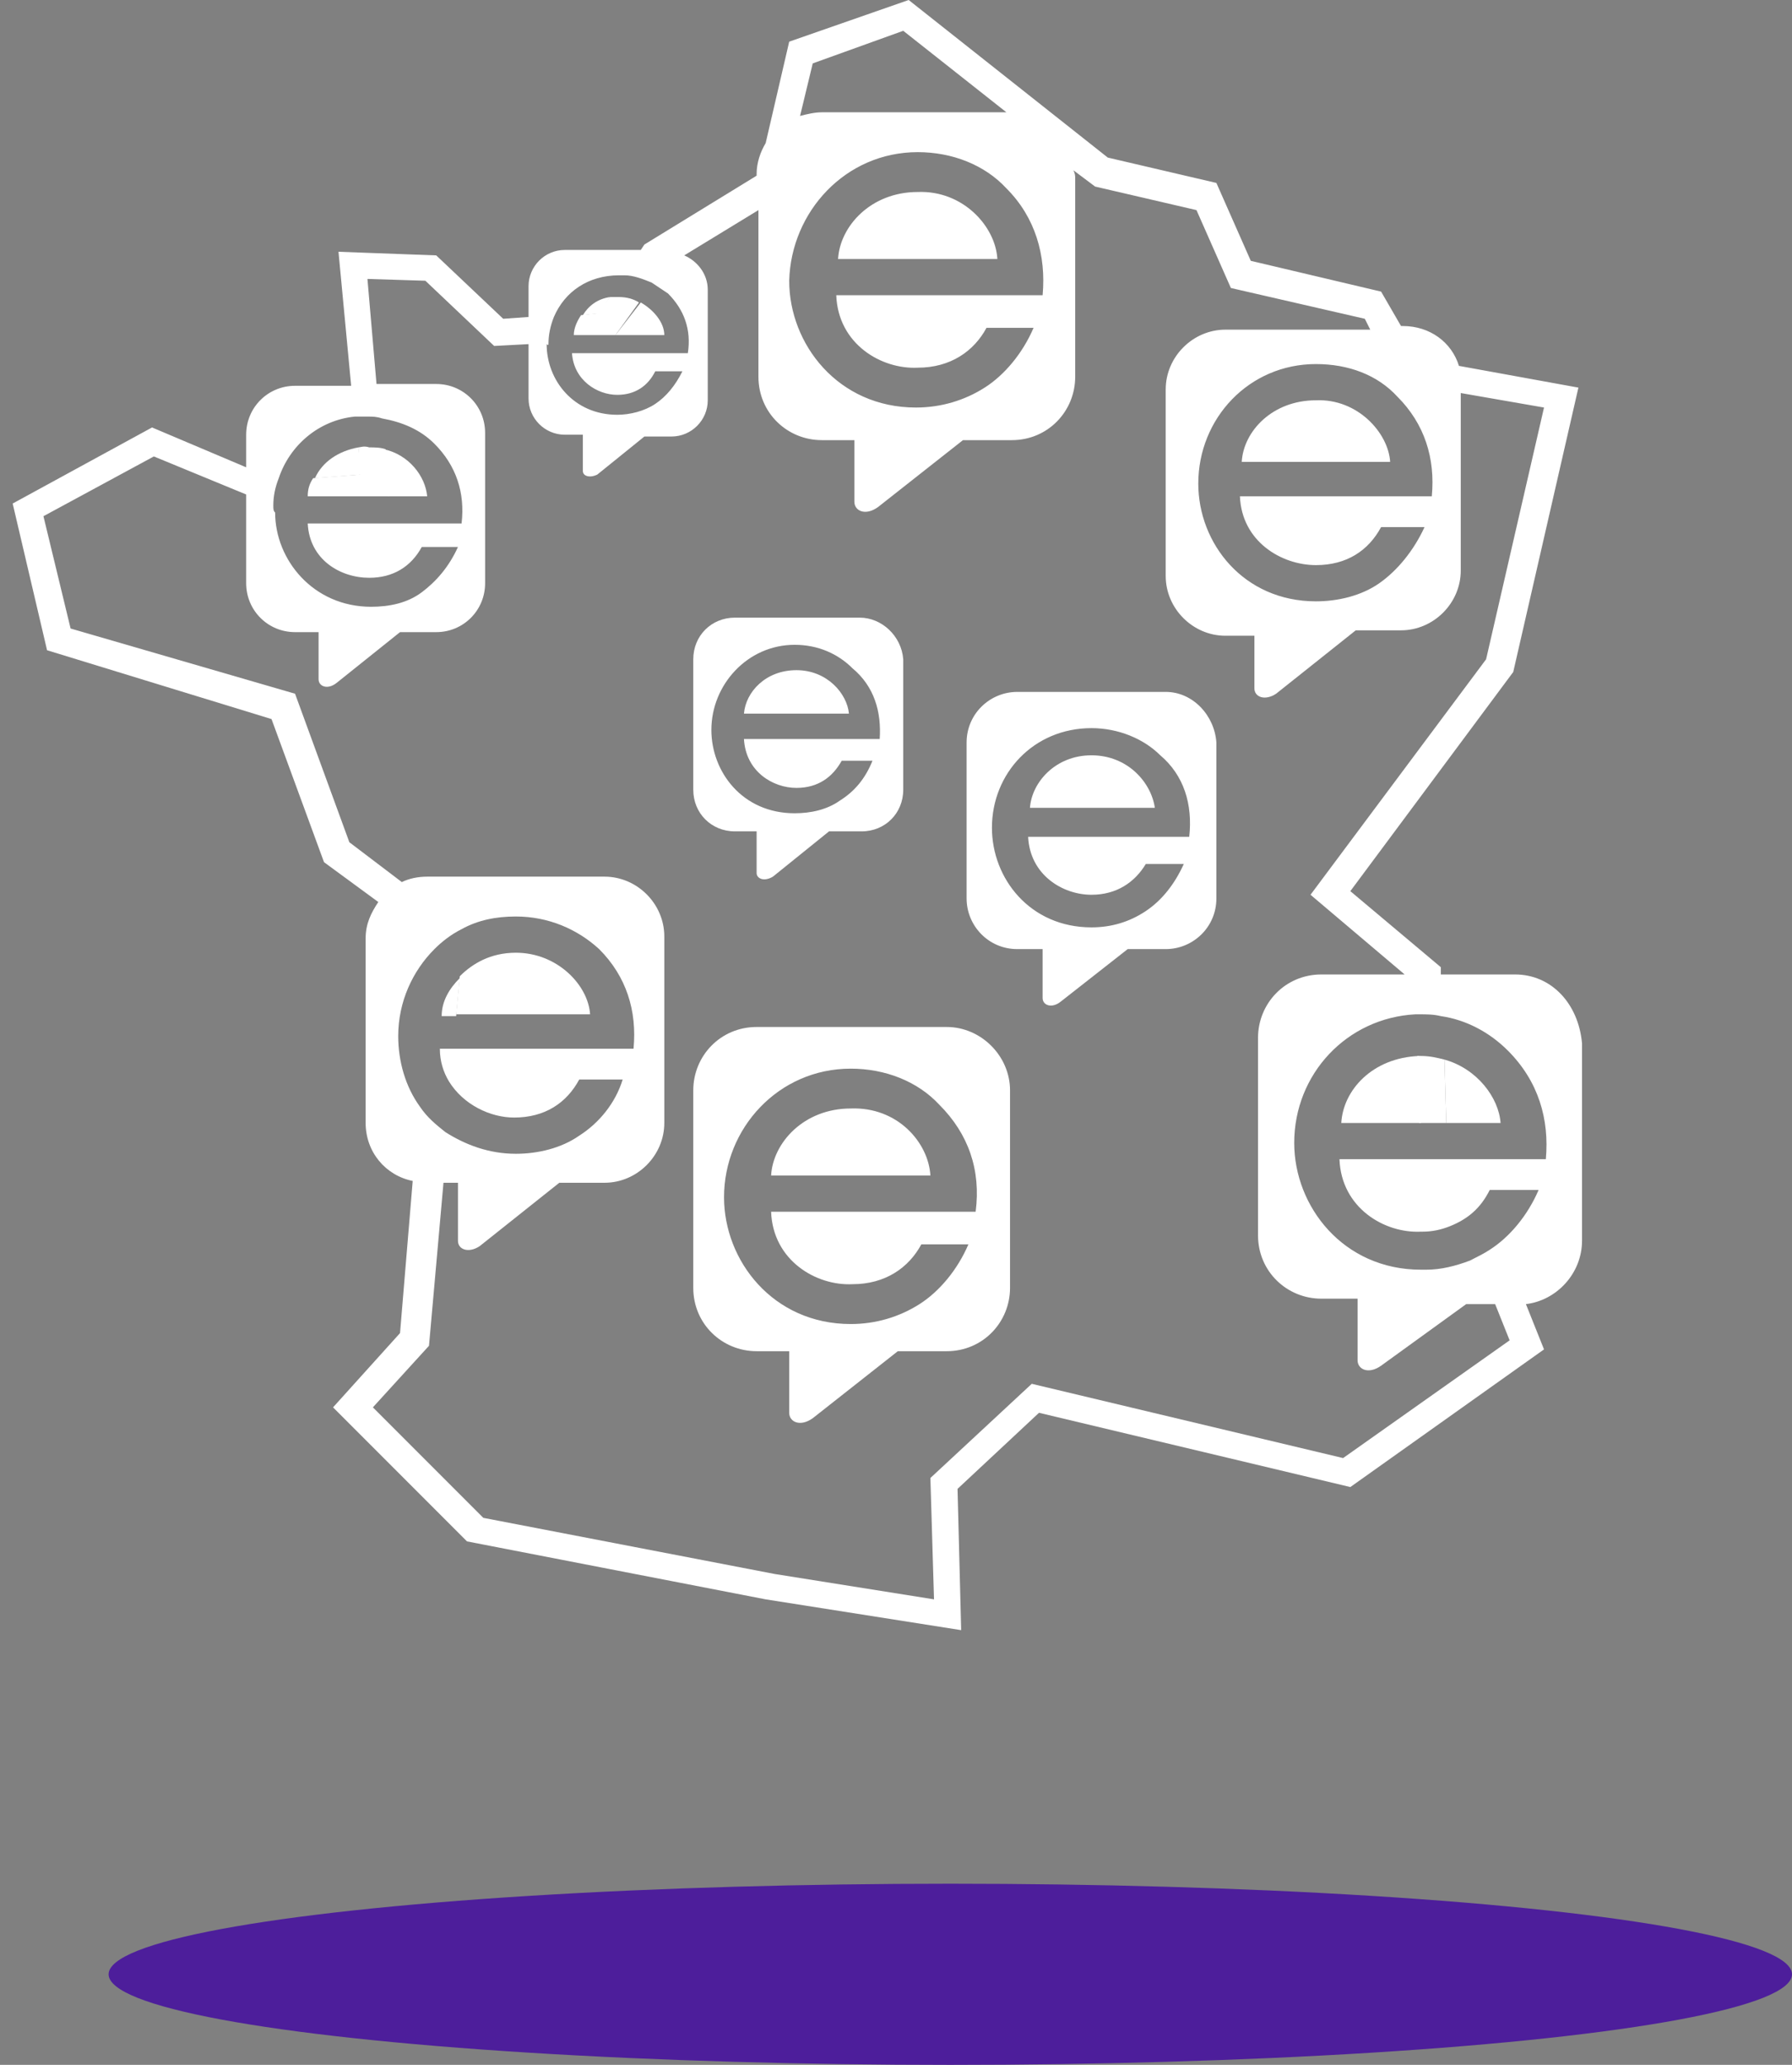<?xml version="1.0" encoding="UTF-8"?>
<svg width="99px" height="114px" viewBox="0 0 99 114" version="1.1" xmlns="http://www.w3.org/2000/svg" xmlns:xlink="http://www.w3.org/1999/xlink">
    <rect x="0" y="0" width="99" height="114" fill="#808080" stroke="none"/>
    <!-- Generator: Sketch 52.2 (67145) - http://www.bohemiancoding.com/sketch -->
    <title>Group 2</title>
    <desc>Created with Sketch.</desc>
    <g id="OUI-TEST" stroke="none" stroke-width="1" fill="none" fill-rule="evenodd">
        <g transform="translate(-351, -1204)" id="LES-PLUS-">
            <g transform="translate(0, 1136)">
                <g id="MAP" transform="translate(312, 68)">
                    <g id="Group-2" transform="translate(39, 0)">
                        <ellipse id="Oval" fill="#4D1E9B" cx="52.5" cy="109" rx="46.5" ry="5"></ellipse>
                        <g id="france">
                            <path d="M72.7,22.1 C70.3,22.1 68.7,23.8 68.6,25.5 L76.8,25.5 C76.7,23.9 75,22 72.7,22.1 Z" id="Shape" fill="#FFFFFF" fill-rule="nonzero"></path>
                            <g id="Group" transform="translate(53, 38)" fill="#FFFFFF" fill-rule="nonzero">
                                <path d="M11.4,0.2 L3.2,0.2 C1.7,0.2 0.4,1.4 0.4,3 L0.4,3.7 L0.4,10.9 L0.4,11.6 C0.4,13.1 1.6,14.4 3.2,14.4 L4.6,14.4 L4.6,17.1 C4.6,17.5 5.1,17.7 5.6,17.3 L9.3,14.4 L11.4,14.4 C12.9,14.4 14.2,13.2 14.2,11.6 L14.2,10.9 L14.2,3.7 L14.2,3 C14.1,1.5 12.9,0.2 11.4,0.2 Z M12.7,8.2 L3.8,8.2 C3.9,10.3 5.7,11.4 7.3,11.4 C8.7,11.4 9.7,10.7 10.3,9.7 L12.4,9.7 C11.9,10.8 11.2,11.7 10.3,12.3 C9.4,12.9 8.4,13.2 7.3,13.2 C3.9,13.2 1.8,10.5 1.8,7.7 C1.8,4.7 4.1,2.2 7.3,2.2 C8.8,2.2 10.2,2.8 11.1,3.7 C12.4,4.8 12.9,6.4 12.7,8.2 Z" id="Shape"></path>
                                <path d="M7.3,3.7 C5.3,3.7 4,5.2 3.9,6.6 L10.8,6.6 C10.6,5.2 9.3,3.7 7.3,3.7 Z" id="Shape"></path>
                            </g>
                            <g id="Group" transform="translate(38, 56)" fill="#FFFFFF" fill-rule="nonzero">
                                <path d="M14.3,0.7 L3.8,0.7 C1.8,0.7 0.3,2.3 0.3,4.2 L0.3,5.1 L0.3,14.2 L0.3,15.1 C0.3,17.1 1.9,18.6 3.8,18.6 L5.6,18.6 L5.6,22 C5.6,22.5 6.2,22.8 6.9,22.3 L11.6,18.6 L14.3,18.6 C16.3,18.6 17.8,17 17.8,15.1 L17.8,14.2 L17.8,5.1 L17.8,4.2 C17.8,2.3 16.2,0.7 14.3,0.7 Z M15.9,10.9 L4.6,10.9 C4.7,13.6 7.1,15 9.1,14.9 C10.9,14.9 12.2,14 12.9,12.7 L15.5,12.7 C14.9,14.1 13.9,15.3 12.8,16 C11.7,16.7 10.4,17.1 9,17.1 C4.7,17.1 2,13.6 2,10.1 C2,6.3 5,3 9,3 C10.9,3 12.7,3.7 13.9,5 C15.5,6.6 16.2,8.6 15.9,10.9 Z" id="Shape"></path>
                                <path d="M9,5.2 C6.4,5.2 4.7,7.1 4.6,8.9 L13.4,8.9 C13.3,7.1 11.6,5.1 9,5.2 Z" id="Shape"></path>
                            </g>
                            <path d="M50.7,10.6 C48.1,10.6 46.4,12.5 46.3,14.3 L55.1,14.3 C55,12.5 53.2,10.5 50.7,10.6 Z" id="Shape" fill="#FFFFFF" fill-rule="nonzero"></path>
                            <g id="Group">
                                <polygon id="Shape" points="78.4 62 78.5 64 80 64 79.9 62"></polygon>
                                <path d="M78.7,70.2 C79.6,70.2 80.4,70 81.2,69.7 L80.2,69.2 L80.1,67.8 C79.7,68 79.2,68.1 78.6,68.1 L78.7,70.2 Z" id="Shape"></path>
                                <path d="M78.2,56.1 L78.3,58.3 C78.4,58.3 78.4,58.3 78.5,58.3 C79,58.3 79.4,58.4 79.8,58.5 L79.7,56.3 C79.3,56.2 78.9,56.2 78.5,56.2 C78.4,56.1 78.3,56.1 78.2,56.1 Z" id="Shape"></path>
                                <path d="M17.3,26.3 C17.7,25.5 18.6,24.8 19.7,24.6 L19.5,23 C17.5,23.3 15.9,24.6 15.3,26.4 L17.3,26.3 Z" id="Shape"></path>
                                <path d="M82.9,62 L79.9,62 L80,64 L85.4,64 C85.6,61.8 85,59.7 83.4,58.1 C82.4,57.1 81.1,56.5 79.7,56.2 L79.8,58.4 C81.6,59 82.8,60.6 82.9,62 Z" id="Shape"></path>
                                <path d="M81.2,69.7 C81.6,69.5 82,69.4 82.3,69.1 C83.4,68.4 84.4,67.3 85,65.8 L82.4,65.8 C81.9,66.7 81.1,67.4 80.2,67.8 L80.3,69.2 L81.2,69.7 Z" id="Shape"></path>
                                <path d="M34.2,16.4 C34.6,16.4 35,16.5 35.3,16.7 L36,15.7 C35.5,15.5 35,15.3 34.5,15.3 L33.6,16.5 C33.8,16.4 34,16.4 34.2,16.4 Z" id="Shape"></path>
                                <path d="M34,18.5 L31.7,18.5 C31.7,18.1 31.9,17.8 32.1,17.4 L30.6,17.5 C30.4,18 30.3,18.5 30.3,19 L33.8,18.8 L34,18.5 Z" id="Shape"></path>
                                <path d="M82.9,62 C82.8,60.6 81.6,59 79.8,58.5 L79.9,62 L82.9,62 Z" id="Shape" fill="#FFFFFF" fill-rule="nonzero"></path>
                                <path d="M33.7,16.4 L34.6,15.2 C34.5,15.2 34.4,15.2 34.3,15.2 C32.7,15.2 31.3,16.2 30.7,17.5 L32.2,17.4 C32.5,16.9 33,16.6 33.7,16.4 Z" id="Shape"></path>
                                <path d="M24.4,57.9 L25,57.9 L25.2,56.1 L24.4,56.1 C24.5,55.4 24.8,54.6 25.4,54 L25.6,51.4 L25.5,51.3 C25,51.6 24.5,51.9 24,52.4 L23.3,61.1 C23.7,61.6 24.1,62.1 24.7,62.5 L24.9,59.7 C24.6,59.2 24.4,58.6 24.4,57.9 Z" id="Shape"></path>
                                <path d="M25.4,53.9 C26.1,53.1 27.2,52.6 28.5,52.6 C30.8,52.5 32.5,54.4 32.6,56 L25.2,56 L25,57.9 L34.9,57.9 C35.1,55.8 34.5,53.9 33,52.4 C31.8,51.2 30.2,50.6 28.4,50.6 C27.3,50.6 26.3,50.9 25.4,51.3 L25.5,51.4 L25.4,53.9 Z" id="Shape"></path>
                                <path d="M32,62.7 C33,62 33.9,61 34.5,59.6 L32.1,59.6 C31.4,60.9 30.2,61.7 28.5,61.7 C27.1,61.7 25.6,61 24.9,59.7 L24.7,62.5 C25.7,63.3 27,63.7 28.6,63.7 C29.8,63.7 31,63.3 32,62.7 Z" id="Shape"></path>
                                <path d="M76.3,75.7 C75.6,76.2 75,75.9 75,75.4 L75,72 L73.2,72 C71.2,72 69.7,70.4 69.7,68.5 L69.7,67.6 L69.7,58.5 L69.7,57.6 C69.7,55.6 71.3,54.1 73.2,54.1 L77.8,54.1 L72.6,49.7 L82.3,36.7 L85.5,22.8 L77.7,21.4 L75.4,17.6 L68,15.9 L66.1,11.6 L60.5,10.3 L49.9,1.7 L44.9,3.5 L43.2,10.7 L37.8,14 C38.6,14.3 39.1,15 39.1,15.9 L39.1,16.4 L39.1,21.5 L39.1,22 C39.1,23.1 38.2,24 37.1,24 L35.6,24 L33,26.1 C32.6,26.4 32.3,26.2 32.2,25.9 L32.2,24 L31.2,24 C30.1,24 29.2,23.1 29.2,22 L29.2,21.5 L29.2,19 L27.3,19.1 L23.5,15.5 L20.3,15.4 L20.8,21.2 L24.1,21.2 C25.6,21.2 26.8,22.4 26.8,23.9 L26.8,24.6 L26.8,31.5 L26.8,32.2 C26.8,33.7 25.6,34.9 24.1,34.9 L22.1,34.9 L18.6,37.7 C18.1,38.1 17.6,37.9 17.6,37.5 L17.6,34.9 L16.3,34.9 C14.8,34.9 13.6,33.7 13.6,32.2 L13.6,31.5 L13.6,27.3 L8.5,25.2 L2.4,28.5 L3.9,34.7 L16.2,38.4 L19.2,46.6 L22.1,48.8 C22.5,48.6 23,48.5 23.5,48.5 L33.3,48.5 C35.1,48.5 36.6,50 36.6,51.8 L36.6,52.7 L36.6,61.2 L36.6,62 C36.6,63.8 35.1,65.3 33.3,65.3 L30.8,65.3 L26.4,68.8 C25.7,69.2 25.2,69 25.2,68.5 L25.2,65.3 L24.4,65.3 L23.6,74.3 L20.5,77.7 L26.6,83.8 L42.7,86.9 L51.5,88.3 L51.3,81.6 L56.9,76.4 L74.2,80.5 L83.4,73.9 L82.6,71.9 L81,71.9 L76.3,75.7 Z" id="Shape"></path>
                                <path d="M20.3,33.6 C21.3,33.6 22.3,33.3 23.1,32.8 C23.9,32.2 24.7,31.4 25.1,30.3 L23.1,30.3 C22.6,31.3 21.6,32 20.2,32 C18.7,32 16.9,31 16.8,29 L25.3,29 C25.5,27.3 25,25.8 23.8,24.6 C23,23.8 22,23.4 20.9,23.2 L21.1,24.9 C22.5,25.3 23.4,26.5 23.5,27.5 L21.4,27.5 L21.4,27.6 L15.1,28 L15,28 C15,28.1 15,28.2 15,28.4 C15.1,30.9 17.1,33.6 20.3,33.6 Z" id="Shape"></path>
                                <path d="M78.6,68 C78.6,68 78.5,68 78.5,68 C76.5,68 74.1,66.6 74,64 L78.5,64 L78.4,62 L74,62 C74.1,60.2 75.7,58.4 78.2,58.3 L78.1,56.1 C74.2,56.2 71.4,59.4 71.4,63.2 C71.4,66.7 74.1,70.2 78.4,70.2 C78.5,70.2 78.6,70.2 78.7,70.2 L78.6,68 Z" id="Shape"></path>
                                <path d="M74.1,62 L78.5,62 L78.4,58.3 C75.8,58.4 74.2,60.2 74.1,62 Z" id="Shape" fill="#FFFFFF" fill-rule="nonzero"></path>
                                <path d="M34.2,23.1 C35,23.1 35.7,22.9 36.3,22.5 C36.9,22.1 37.5,21.5 37.8,20.7 L36.3,20.7 C35.9,21.5 35.2,22 34.2,22 C33.1,22 31.8,21.2 31.7,19.7 L38.1,19.7 C38.2,18.5 37.9,17.3 37,16.4 C36.7,16.1 36.4,15.9 36.1,15.8 L35.4,16.8 C36.2,17.2 36.7,17.9 36.7,18.6 L34,18.6 L33.8,18.9 L30.3,19 C30.3,19 30.3,19.1 30.3,19.1 C30.3,21.1 31.8,23.1 34.2,23.1 Z" id="Shape"></path>
                                <path d="M22,57.2 C22,58.6 22.5,60 23.3,61.1 L24,52.4 C22.7,53.6 22,55.3 22,57.2 Z" id="Shape"></path>
                                <path d="M79.9,62 L79.8,58.5 C79.4,58.4 79,58.3 78.5,58.3 C78.4,58.3 78.4,58.3 78.3,58.3 L78.4,62 L79.9,62 Z" id="Shape" fill="#FFFFFF" fill-rule="nonzero"></path>
                                <path d="M28.5,52.6 C27.1,52.6 26.1,53.2 25.4,53.9 L25.2,56 L32.6,56 C32.5,54.4 30.8,52.6 28.5,52.6 Z" id="Shape" fill="#FFFFFF" fill-rule="nonzero"></path>
                                <path d="M24.4,56.1 L25.2,56.1 L25.4,54 C24.8,54.6 24.4,55.3 24.4,56.1 Z" id="Shape" fill="#FFFFFF" fill-rule="nonzero"></path>
                                <path d="M33.7,16.4 C33,16.5 32.5,16.9 32.2,17.4 L33.1,17.3 L33.7,16.4 Z" id="Shape" fill="#FFFFFF" fill-rule="nonzero"></path>
                                <path d="M36.7,18.5 C36.7,17.8 36.1,17.1 35.4,16.7 L34,18.5 L36.7,18.5 Z" id="Shape" fill="#FFFFFF" fill-rule="nonzero"></path>
                                <path d="M33.7,16.4 L33,17.3 L32.1,17.4 C31.9,17.7 31.7,18.1 31.7,18.5 L34,18.5 L35.3,16.7 C35,16.5 34.6,16.4 34.2,16.4 C34,16.4 33.8,16.4 33.7,16.4 Z" id="Shape" fill="#FFFFFF" fill-rule="nonzero"></path>
                                <path d="M83.7,53.8 L79.6,53.8 L79.6,53.4 L74.6,49.2 L83.6,37.1 L87.2,21.4 L80.6,20.2 C80.2,18.9 79,18 77.5,18 L77.4,18 L76.3,16.1 L69.1,14.4 L67.2,10.1 L61.2,8.7 L50.2,0 L43.6,2.3 L42.3,7.9 C42,8.4 41.8,9 41.8,9.6 L41.8,9.7 L35.6,13.5 L35.4,13.8 L31.2,13.8 C30.1,13.8 29.2,14.7 29.2,15.8 L29.2,16.3 L29.2,17.5 L27.8,17.6 L24.1,14.1 L18.7,13.9 L19.4,21.3 L16.3,21.3 C14.8,21.3 13.6,22.5 13.6,24 L13.6,24.7 L13.6,25.8 L8.4,23.6 L0.7,27.8 L2.6,35.9 L15,39.7 L17.9,47.6 L20.9,49.8 C20.5,50.4 20.2,51 20.2,51.8 L20.2,52.7 L20.2,61.2 L20.2,62 C20.2,63.6 21.3,64.9 22.8,65.2 L22.1,73.6 L18.4,77.7 L25.8,85.1 L42.3,88.3 L53.1,90 L52.9,82.2 L57.4,78 L74.6,82.1 L85.3,74.5 L84.3,72 C86,71.8 87.4,70.3 87.4,68.5 L87.4,67.6 L87.4,58.5 L87.4,57.6 C87.2,55.4 85.7,53.8 83.7,53.8 Z M77.2,21.9 C78.7,23.4 79.3,25.3 79.1,27.4 L68.5,27.4 C68.6,29.9 70.8,31.2 72.7,31.2 C74.4,31.2 75.6,30.4 76.3,29.1 L78.7,29.1 C78.1,30.4 77.2,31.5 76.2,32.2 C75.2,32.9 73.9,33.2 72.7,33.2 C68.7,33.2 66.2,30 66.2,26.7 C66.2,23.1 69,20.1 72.7,20.1 C74.5,20.1 76.1,20.7 77.2,21.9 Z M44.9,3.5 L49.9,1.7 L55.6,6.2 L45.4,6.2 C45,6.2 44.6,6.3 44.2,6.4 L44.9,3.5 Z M50.7,8.4 C52.6,8.4 54.4,9.1 55.6,10.4 C57.2,12 57.8,14.1 57.6,16.3 L46.2,16.3 C46.3,19 48.7,20.4 50.7,20.3 C52.5,20.3 53.8,19.4 54.5,18.1 L57.1,18.1 C56.5,19.5 55.5,20.7 54.4,21.4 C53.3,22.1 52,22.5 50.6,22.5 C46.3,22.5 43.6,19 43.6,15.5 C43.7,11.7 46.7,8.4 50.7,8.4 Z M30.3,19 C30.3,18.5 30.4,18 30.6,17.5 C31.2,16.1 32.5,15.2 34.2,15.2 C34.3,15.2 34.4,15.2 34.5,15.2 C35,15.2 35.5,15.4 36,15.6 C36.3,15.8 36.6,16 36.9,16.2 C37.8,17.1 38.2,18.2 38,19.5 L31.6,19.5 C31.7,21 33,21.8 34.1,21.8 C35.1,21.8 35.8,21.3 36.2,20.5 L37.7,20.5 C37.3,21.3 36.8,21.9 36.2,22.3 C35.6,22.7 34.8,22.9 34.1,22.9 C31.7,22.9 30.2,21 30.2,19 C30.3,19.1 30.3,19 30.3,19 Z M15.1,27.9 C15.1,27.4 15.2,26.9 15.4,26.4 C16,24.6 17.6,23.2 19.6,23 C19.8,23 20.1,23 20.3,23 C20.6,23 20.8,23 21.1,23.1 C22.2,23.3 23.2,23.7 24,24.5 C25.2,25.7 25.7,27.2 25.5,28.9 L17,28.9 C17.1,30.9 18.8,31.9 20.4,31.9 C21.7,31.9 22.7,31.3 23.3,30.2 L25.3,30.2 C24.8,31.3 24.1,32.1 23.3,32.7 C22.5,33.3 21.5,33.5 20.5,33.5 C17.3,33.5 15.2,30.9 15.2,28.3 C15.1,28.2 15.1,28.1 15.1,27.9 Z M22,57.2 C22,55.3 22.8,53.6 24,52.4 C24.4,52 24.9,51.6 25.5,51.3 C26.4,50.8 27.4,50.6 28.5,50.6 C30.3,50.6 31.9,51.3 33.1,52.4 C34.6,53.9 35.2,55.8 35,57.9 L25,57.9 L24.3,57.9 C24.3,58.6 24.5,59.2 24.8,59.7 C25.6,61 27.1,61.7 28.4,61.7 C30.1,61.7 31.3,60.9 32,59.6 L34.4,59.6 C34,60.9 33.1,62 32,62.7 C31,63.4 29.7,63.7 28.5,63.7 C27,63.7 25.7,63.2 24.6,62.5 C24.1,62.1 23.6,61.7 23.2,61.1 C22.4,60 22,58.6 22,57.2 Z M74.2,80.5 L57,76.4 L51.4,81.6 L51.6,88.3 L42.8,86.9 L26.7,83.8 L20.6,77.7 L23.7,74.3 L24.5,65.3 L25.3,65.3 L25.3,68.5 C25.3,69 25.9,69.2 26.5,68.8 L30.9,65.3 L33.4,65.3 C35.2,65.3 36.7,63.8 36.7,62 L36.7,61.1 L36.7,52.6 L36.7,51.7 C36.7,49.9 35.2,48.4 33.4,48.4 L23.6,48.4 C23.1,48.4 22.6,48.5 22.2,48.7 L19.3,46.5 L16.3,38.3 L3.9,34.7 L2.4,28.5 L8.5,25.2 L13.6,27.3 L13.6,31.5 L13.6,32.2 C13.6,33.7 14.8,34.9 16.3,34.9 L17.6,34.9 L17.6,37.5 C17.6,37.9 18.1,38.1 18.6,37.7 L22.1,34.9 L24.1,34.9 C25.6,34.9 26.8,33.7 26.8,32.2 L26.8,31.5 L26.8,24.6 L26.8,23.9 C26.8,22.4 25.6,21.2 24.1,21.2 L20.8,21.2 L20.3,15.4 L23.5,15.5 L27.3,19.1 L29.2,19 L29.2,21.5 L29.2,22 C29.2,23.1 30.1,24 31.2,24 L32.2,24 L32.2,26 C32.2,26.3 32.6,26.4 33,26.2 L35.6,24.1 L37.1,24.1 C38.2,24.1 39.1,23.2 39.1,22.1 L39.1,21.6 L39.1,16.5 L39.1,16 C39.1,15.1 38.5,14.4 37.8,14.1 L41.9,11.6 L41.9,19.9 L41.9,20.8 C41.9,22.8 43.5,24.3 45.4,24.3 L47.2,24.3 L47.2,27.7 C47.2,28.2 47.8,28.5 48.5,28 L53.2,24.3 L55.9,24.3 C57.9,24.3 59.4,22.7 59.4,20.8 L59.4,19.9 L59.4,10.8 L59.4,9.9 C59.4,9.7 59.4,9.6 59.3,9.4 L60.5,10.3 L66.1,11.6 L68,15.9 L75.4,17.6 L75.7,18.2 L67.7,18.2 C65.9,18.2 64.4,19.7 64.4,21.5 L64.4,22.4 L64.4,30.9 L64.4,31.8 C64.4,33.6 65.9,35.1 67.7,35.1 L69.3,35.1 L69.3,38 C69.3,38.5 69.9,38.7 70.5,38.3 L74.9,34.8 L77.4,34.8 C79.2,34.8 80.7,33.3 80.7,31.5 L80.7,30.6 L80.7,22.1 L80.7,21.7 L85.3,22.5 L82.1,36.4 L72.4,49.4 L77.6,53.8 L73,53.8 C71,53.8 69.5,55.4 69.5,57.3 L69.5,58.2 L69.5,67.3 L69.5,68.2 C69.5,70.2 71.1,71.7 73,71.7 L75,71.7 L75,75.1 C75,75.6 75.6,75.9 76.3,75.4 L81,72 L82.6,72 L83.4,74 L74.2,80.5 Z M85.4,64 L80,64 L78.5,64 L74,64 C74.1,66.7 76.5,68.1 78.5,68 C78.5,68 78.6,68 78.6,68 C79.1,68 79.6,67.9 80.1,67.7 C81.1,67.3 81.8,66.7 82.3,65.7 L85,65.7 C84.4,67.1 83.4,68.3 82.3,69 C82,69.2 81.6,69.4 81.2,69.6 C80.4,69.9 79.6,70.1 78.8,70.1 C78.7,70.1 78.6,70.1 78.5,70.1 C74.2,70.1 71.5,66.6 71.5,63.1 C71.5,59.3 74.4,56.2 78.2,56 C78.3,56 78.4,56 78.4,56 C78.8,56 79.2,56 79.6,56.1 C81,56.3 82.3,57 83.3,58 C85,59.7 85.6,61.8 85.4,64 Z" id="Shape" fill="#FFFFFF" fill-rule="nonzero"></path>
                                <path d="M19.8,24.7 C18.7,24.9 17.8,25.5 17.4,26.4 L20,26.2 L19.8,24.7 Z" id="Shape" fill="#FFFFFF" fill-rule="nonzero"></path>
                                <path d="M23.6,27.4 C23.5,26.3 22.6,25.1 21.2,24.8 L21.4,27.4 L23.6,27.4 Z" id="Shape" fill="#FFFFFF" fill-rule="nonzero"></path>
                                <path d="M19.8,24.7 L19.9,26.2 L17.3,26.4 C17.1,26.7 17,27 17,27.4 L21.5,27.4 L21.3,24.8 C21,24.7 20.7,24.7 20.4,24.7 C20.1,24.6 19.9,24.7 19.8,24.7 Z" id="Shape" fill="#FFFFFF" fill-rule="nonzero"></path>
                            </g>
                            <g id="Group" transform="translate(38, 34)" fill="#FFFFFF" fill-rule="nonzero">
                                <path d="M9.5,0.1 L2.6,0.1 C1.3,0.1 0.3,1.1 0.3,2.4 L0.3,3 L0.3,9 L0.3,9.6 C0.3,10.9 1.3,11.9 2.6,11.9 L3.8,11.9 L3.8,14.2 C3.8,14.5 4.2,14.7 4.7,14.4 L7.8,11.9 L9.6,11.9 C10.9,11.9 11.9,10.9 11.9,9.6 L11.9,9 L11.9,3 L11.9,2.4 C11.8,1.1 10.7,0.1 9.5,0.1 Z M10.6,6.8 L3.1,6.8 C3.2,8.6 4.7,9.5 6,9.5 C7.2,9.5 8,8.9 8.5,8 L10.2,8 C9.8,9 9.2,9.7 8.4,10.2 C7.7,10.7 6.8,10.9 5.9,10.9 C3,10.9 1.3,8.6 1.3,6.3 C1.3,3.8 3.3,1.6 5.9,1.6 C7.2,1.6 8.3,2.1 9.1,2.9 C10.3,3.9 10.7,5.3 10.6,6.8 Z" id="Shape"></path>
                                <path d="M6,3 C4.3,3 3.2,4.2 3.1,5.4 L8.9,5.4 C8.8,4.3 7.7,3 6,3 Z" id="Shape"></path>
                            </g>
                        </g>
                    </g>
                </g>
            </g>
        </g>
    </g>
</svg>